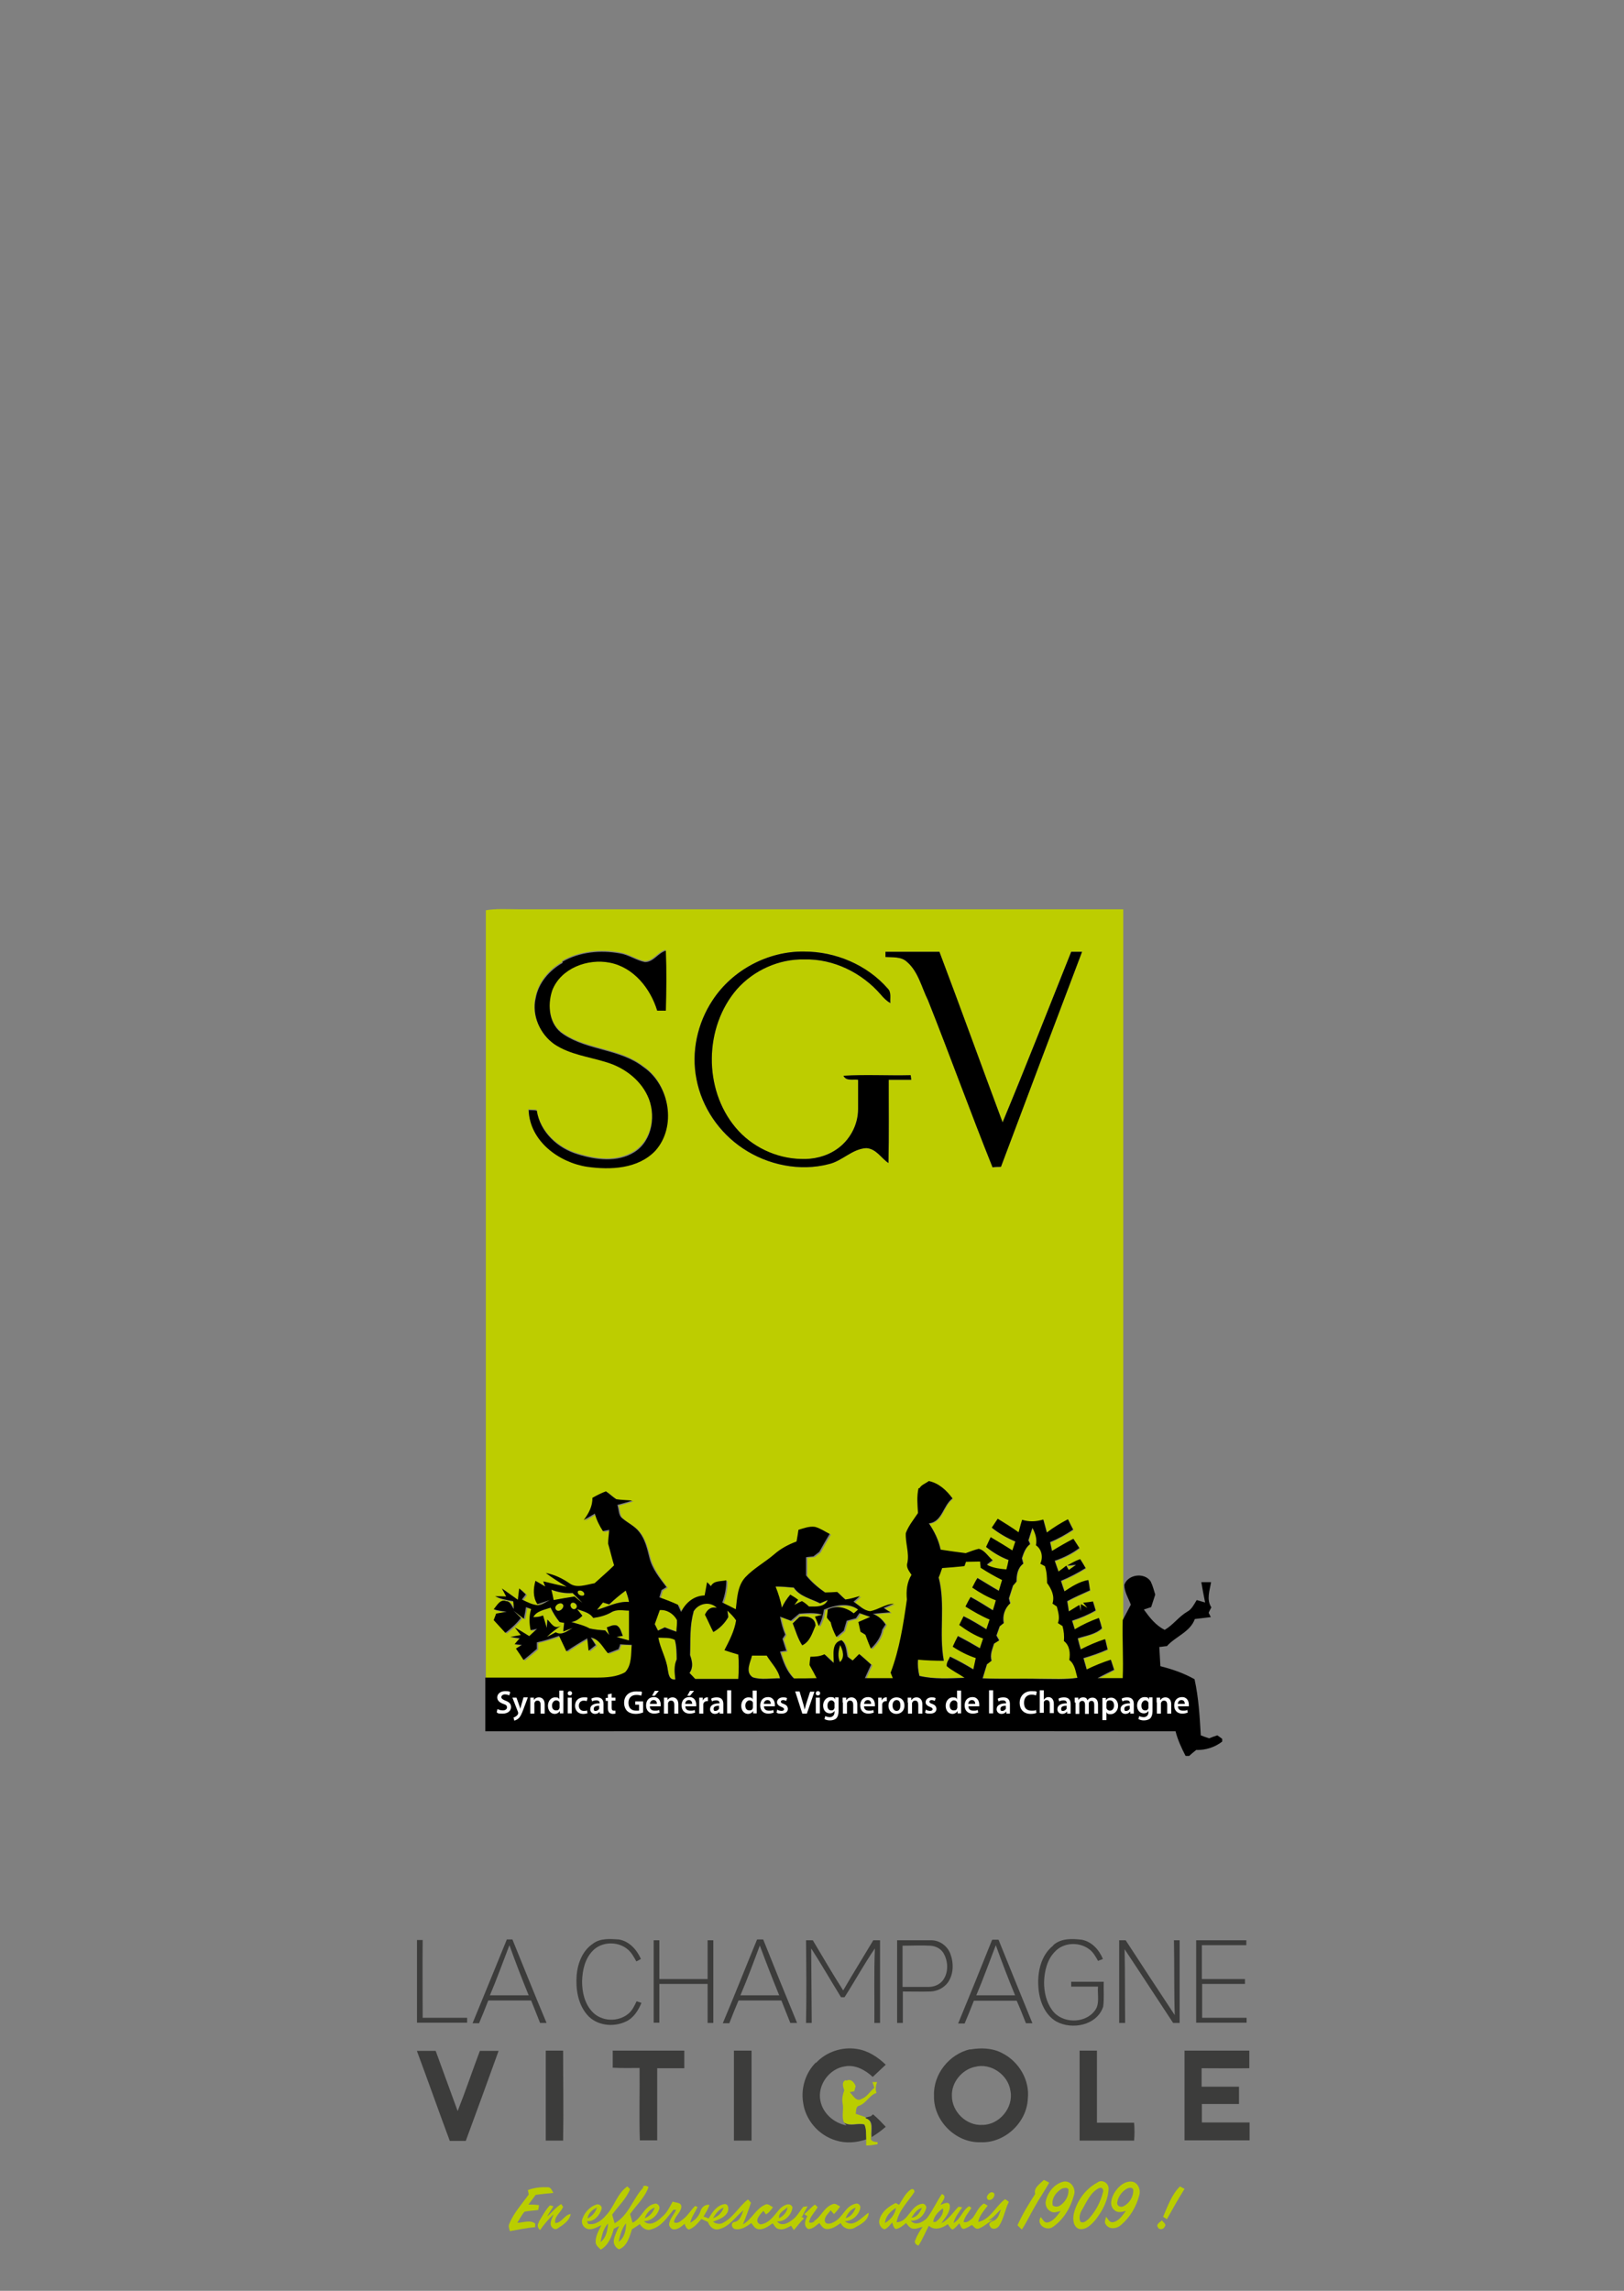 <?xml version="1.0" encoding="UTF-8"?>
<svg id="Calque_1" xmlns="http://www.w3.org/2000/svg" width="599" height="845" version="1.1" viewBox="0 0 599 845">
  <rect x="0" y="0" width="599" height="845" fill="#808080" stroke="none"/>
  <!-- Generator: Adobe Illustrator 29.8.1, SVG Export Plug-In . SVG Version: 2.1.1 Build 2)  -->
  <defs>
    <style>
      .st0 {
        fill: #3c3c3b;
      }

      .st1 {
        fill: #bcbdbe;
      }

      .st2 {
        fill: #fff;
      }

      .st3 {
        fill: #bdcd00;
      }

      .st4 {
        fill: #bacd00;
      }
    </style>
  </defs>
  <g id="_x23_3c3c3bff">
    <path class="st0" d="M186.8,715.4c.7,0,1.5,0,2.2,0,4.2,10.3,8.3,20.6,12.6,30.8-.6,0-1.8,0-2.4,0-1.1-2.8-2.2-5.6-3.3-8.3-5.3,0-10.5,0-15.8,0-1.1,2.8-2.2,5.6-3.4,8.4-.6,0-1.8,0-2.4,0,4.2-10.2,8.4-20.5,12.6-30.8M180.7,736c4.8,0,9.6,0,14.3,0-2.5-6.1-4.9-12.3-7.1-18.5-2.4,6.2-4.6,12.4-7.2,18.5Z"/>
    <path class="st0" d="M218.9,716.8c2.7-1.9,6.2-1.6,9.3-1.4,3.9.6,6.7,3.8,8.2,7.2-.4.2-1.2.7-1.7.9-.9-1.7-1.9-3.5-3.5-4.7-3.6-2.8-9.4-2.6-12.6.8-2.9,3-3.8,7.2-3.9,11.3,0,3.9.9,8,3.6,11,3.4,3.9,9.9,4.1,13.7.7,1.3-1.2,2.1-2.9,2.8-4.4.6.2,1.2.4,1.8.6-1.2,2.8-2.9,5.6-5.8,6.9-4.6,2.2-10.9,1.5-14.3-2.6-3.4-4-4.2-9.6-3.8-14.6.4-4.4,2.2-9.1,6.1-11.6Z"/>
    <path class="st0" d="M279.3,715.4c.7,0,1.5,0,2.2,0,4.1,10.3,8.3,20.6,12.5,30.8-.8,0-1.6,0-2.5,0-1.1-2.8-2.2-5.5-3.3-8.3-5.3,0-10.5,0-15.8,0-1.2,2.8-2.3,5.6-3.4,8.4-.8,0-1.6,0-2.4,0,4.3-10.2,8.4-20.6,12.6-30.8M280.3,717.5c-2.3,6.2-4.6,12.4-7.2,18.5,4.8,0,9.6,0,14.3,0-2.5-6.1-4.9-12.3-7.2-18.5Z"/>
    <path class="st0" d="M366.1,715.5c.7,0,1.5,0,2.2,0,4.2,10.3,8.3,20.6,12.5,30.8-.6,0-1.8,0-2.4,0-1.1-2.8-2.2-5.6-3.4-8.3-5.3,0-10.5,0-15.8,0-1.1,2.8-2.2,5.6-3.4,8.4-.6,0-1.8,0-2.4,0,4.2-10.2,8.4-20.5,12.5-30.8M360.1,736c4.8,0,9.6,0,14.3,0-2.5-6.1-4.9-12.3-7.1-18.5-2.4,6.2-4.6,12.4-7.2,18.5Z"/>
    <path class="st0" d="M388.6,717.4c2.9-2.5,6.9-2.3,10.4-1.9,3.7.7,6.4,3.7,7.8,7.1-.4.2-1.3.5-1.8.7-.9-1.6-1.8-3.3-3.4-4.4-3.7-2.7-9.4-2.4-12.5,1-2.9,2.9-3.9,7.3-4,11.3,0,3.6.8,7.3,3,10.3,3.5,4.9,11.9,5.1,15.6.3,2.1-2.5,1-6,1.3-9-3.3,0-6.6,0-9.9,0,0-.6,0-1.2,0-1.8,4,0,8,0,12,0-.1,3.1.2,6.1-.2,9.2-2.3,6.9-11.5,8.7-17.4,5.4-4.3-2.6-6.2-7.8-6.5-12.6-.4-5.5.9-11.7,5.4-15.3Z"/>
    <path class="st0" d="M153.8,746.2c0-10.2,0-20.4,0-30.6.5,0,1.5,0,2.1,0-.1,9.6,0,19.1,0,28.7,5.5,0,11,0,16.4,0,0,.5,0,1.4,0,1.8-6.2,0-12.4,0-18.5,0Z"/>
    <path class="st0" d="M241.1,715.7c.5,0,1.6,0,2.1,0,0,4.8,0,9.6,0,14.3,5.9,0,11.9,0,17.8,0,0-4.8,0-9.6,0-14.3.5,0,1.6,0,2.1,0,0,10.2,0,20.3,0,30.5-.5,0-1.6,0-2.1,0,0-4.8,0-9.6,0-14.4-5.9,0-11.9,0-17.8,0,0,4.8,0,9.6,0,14.3-.5,0-1.6,0-2.1,0,0-10.2,0-20.3,0-30.5Z"/>
    <path class="st0" d="M297.3,715.7c.8,0,1.7,0,2.5,0,3.7,6.2,7.3,12.4,11.2,18.5,3.6-6.2,7.4-12.3,11.1-18.5.8,0,1.7,0,2.5,0,0,10.2,0,20.3,0,30.5h-2.1c.1-9.2-.2-18.3.2-27.5-4,5.8-7.4,12.1-11.2,18-.3,0-.9,0-1.3,0-3.7-6-7.2-12.1-11-18,.1,9.2.1,18.3.2,27.5-.5,0-1.6,0-2.1,0,.2-10.2.1-20.3,0-30.5Z"/>
    <path class="st0" d="M330.8,715.7c4.3,0,8.6,0,12.9,0,3,.1,5.7,2.1,6.8,4.9,1.3,3.4,1.3,7.6-.9,10.7-1.5,2-3.9,3.2-6.4,3.3-3.4.1-6.8,0-10.2,0,0,3.9,0,7.7,0,11.6-.5,0-1.6,0-2.1,0,0-10.2,0-20.3,0-30.5M332.9,717.6c0,5.1,0,10.2,0,15.3,3.2,0,6.4,0,9.6,0,1.9,0,3.8-.7,5.1-2.2,2.2-2.7,2.2-6.7.7-9.7-.9-2-3-3.2-5.2-3.3-3.4-.2-6.8,0-10.2,0Z"/>
    <path class="st0" d="M412.8,715.7c.8,0,1.6,0,2.4,0,6,9.2,12,18.4,18.1,27.6-.3-9.2-.1-18.4-.3-27.6.7,0,1.4,0,2.1,0,0,10.2,0,20.3,0,30.5-.8,0-1.6,0-2.4,0-6-9.1-11.9-18.2-17.9-27.2.2,9.1.1,18.2.2,27.2h-2.2c0-10.2,0-20.3,0-30.5Z"/>
    <path class="st0" d="M441.2,715.7c6.2,0,12.3,0,18.5,0,0,.4,0,1.3,0,1.8-5.5,0-11,0-16.4,0,0,4.2,0,8.3,0,12.5,5.3,0,10.6,0,15.9,0,0,.5,0,1.3,0,1.8-5.3,0-10.5,0-15.8,0,0,4.2,0,8.4,0,12.5,5.5,0,11,0,16.4,0,0,.5,0,1.3,0,1.8-6.2,0-12.4,0-18.6,0,0-10.2,0-20.3,0-30.5Z"/>
    <path class="st0" d="M301,760.9c3.8-4.1,9.7-6,15.1-5.1,4.1.6,7.7,3,10.6,5.8-1.6,1.5-3.2,3-4.8,4.5-2.7-2.5-6.4-4.6-10.2-3.9-5.8.8-10.3,6.9-9.1,12.7.9,4.7,5,8.2,9.6,9.1l-.8-1c2.2,1.5,5,0,7.5.7.8,1.7.6,3.6.7,5.4-3.7,1.3-7.7,1.6-11.4.4-6.3-1.9-11.2-7.6-12-14.1-.8-5.2.9-10.8,4.7-14.6Z"/>
    <path class="st0" d="M357.8,756c3.9-.7,8.2-.6,11.8,1.3,6.2,3.1,10.3,10,9.5,16.9-.4,8.8-8.6,16.4-17.4,16-9.2.3-17.5-8-17.2-17.2-.3-7.9,5.6-15.3,13.3-17.1M359.5,762.4c-4.8,1.1-8.6,5.8-8.4,10.7,0,5.9,5.4,11.1,11.3,10.7,6.2,0,11.5-6.4,10.3-12.5-.8-6-7.3-10.5-13.1-8.9Z"/>
    <path class="st0" d="M153.8,756.5c2.3,0,4.6,0,6.9,0,2.7,7.4,5.4,14.8,8.1,22.2,2.9-7.3,5.4-14.8,8.2-22.2,2.3,0,4.6,0,6.9,0-4,11.1-8,22.1-12.1,33.2h-5.9c-4.1-11-8-22.1-12.1-33.1Z"/>
    <path class="st0" d="M201.2,756.4c2.2,0,4.3,0,6.5,0,0,11.1.2,22.2,0,33.2-2.1,0-4.3,0-6.4,0,0-11.1,0-22.1,0-33.2Z"/>
    <path class="st0" d="M226.1,756.4c8.8,0,17.5,0,26.3,0,0,2.2,0,4.4,0,6.5-3.3,0-6.6,0-10,0,0,8.9,0,17.8,0,26.6-2.1,0-4.2,0-6.4,0-.3-8.9,0-17.8-.1-26.7-3.3,0-6.6.1-9.9-.1,0-2.1,0-4.3,0-6.4Z"/>
    <path class="st0" d="M270.7,756.4c2.2,0,4.3,0,6.5,0,0,11.1,0,22.1,0,33.2-2.2,0-4.3,0-6.5,0,0-11.1,0-22.1,0-33.2Z"/>
    <path class="st0" d="M398.1,756.4c2.2,0,4.3,0,6.5,0,0,8.9,0,17.7,0,26.6,4.6,0,9.1,0,13.7,0,.2,2.2.2,4.4,0,6.6-6.7,0-13.4,0-20.1,0,0-11.1,0-22.1,0-33.2Z"/>
    <path class="st0" d="M436.8,756.4c8,0,16,0,24,0,0,2.2,0,4.3,0,6.5-5.9.1-11.7,0-17.6,0,0,2.3,0,4.5,0,6.8,4.6,0,9.2,0,13.8,0,0,2.1,0,4.3,0,6.4-4.6,0-9.2,0-13.7,0,0,2.3,0,4.6,0,6.8,5.9,0,11.7,0,17.6,0,0,2.2,0,4.4,0,6.6-8,0-16,0-24,0,0-11.1,0-22.1,0-33.2Z"/>
    <path class="st0" d="M321.1,780.7c.2-.2.7-.6.9-.8,1.7,1.4,3.2,3,4.7,4.6-1.6,1.4-3.4,2.7-5.2,3.8-.3-2.3,1-6-2-6.8,0,0-.2-.3-.2-.4.6-.2,1.2-.3,1.9-.5Z"/>
  </g>
  <g id="_x23_bacd00fe">
    <path class="st4" d="M312.2,767.5c1.7-.9,2.9.7,3.4,2-.1.5-.4,1.4-.5,1.9-.4,0-1.2.3-1.7.3,1.2,1.1,2.4,3.8,4.4,2.5,2-.7,3.1-2.8,4.7-4.1-.2-.5-.5-1.6-.7-2.1.6,0,1.2,0,1.7,0-.5,1.3-.7,2.7-.2,4-2.6.8-3.7,3.7-6.3,4.7-1.5.3-1.1,1.9-1.4,3,1.2.4,2.3.8,3.5,1.2h0c0,.2.2.4.2.5,3,.8,1.7,4.6,2,6.8-.5,1.7,1.1,1.8,2.4,2,0,.2,0,.5,0,.7-1.4.3-2.8.5-4.2.5,0-.6,0-1.8,0-2.4-.1-1.8.1-3.8-.7-5.4-2.4-.7-5.2.8-7.5-.7-1-2.2,0-4.7-.5-7-.3-1.6,0-3.3.6-4.8-.4-1.3-1.1-3.1.5-3.8Z"/>
    <path class="st4" d="M381.8,809.2c-.6-2.3,1.9-3.7,3.2-5.1.5.2,1.5.7,2,1-1.7,3.1-3.7,5.9-5.4,9-1.6,2.7-2.9,5.6-4.7,8.3-.5-.5-1.1-1-1.6-1.6,1.8-4,4.1-7.8,6.5-11.5Z"/>
    <path class="st4" d="M385.8,811.6c.8-3.2,3.3-6.2,6.6-6.9,2.7-.4,4.6,2.7,3.7,5.1-1.2,4.5-3.8,8.9-7.7,11.6-2.4,1.8-6.4-.9-4.5-3.6.7.8,1.2,2.2,2.5,2,2.2-.5,3.5-2.5,4.8-4.2-1.2.2-2.4.8-3.5.2-1.6-.7-2.4-2.6-1.9-4.2M392.1,807.1c-2.3,1.1-4.4,3.7-3.8,6.4.9.7,2.1.5,2.9-.1,1.7-1.2,2.9-3.2,2.9-5.3.2-1.2-1.2-1.2-1.9-.9Z"/>
    <path class="st4" d="M404.7,805.1c1.7-1.4,4.3.1,4.2,2.3-.2,4.3-2.3,8.2-4.9,11.5-1.5,1.7-3.4,3.7-5.9,3.3-2.3-.7-2.5-3.7-2-5.8,1.2-4.7,4.3-9,8.6-11.3M405.4,807.1c-3.1,1.5-4.5,4.9-6.1,7.7-.9,1.3-1.5,3.1-.8,4.7,1.1.8,2.3-.4,3.1-1.1,2.5-2.7,4.3-6.1,5.2-9.7.4-.9-.3-2.1-1.3-1.6Z"/>
    <path class="st4" d="M410.7,809.4c1.3-2.3,3.5-4.7,6.4-4.7,2.5,0,3.8,2.9,3.1,5.1-1.1,4.2-3.4,8.1-6.7,10.9-1.5,1.4-4.2,1.8-5.5,0-.8-.8-.3-2,0-3,.7.8,1.2,2.2,2.5,2,2.2-.4,3.5-2.5,4.8-4.2-1.4.4-3.1.9-4.3-.3-1.8-1.5-1.2-4.1-.2-5.9M416.1,807.1c-2,.9-3.6,2.9-4,5.2-.3,1.4,1.3,2.1,2.3,1.5,2.1-1,3.6-3.4,3.6-5.7.1-1.2-1.2-1.3-2-.9Z"/>
    <path class="st4" d="M237.1,806.7c.5-.8,1.4-.4,2.1,0-1.3,3.9-4.5,6.7-6.8,10,.3,1.1.6,2.1.9,3.2,3.4-1.6,4.3-6.2,8.1-7,1-.4,2.1.8,1.8,1.8-.7,2.5-3,4.6-5.7,4.6,2.1,2.1,4.9.2,6.6-1.5,1.9-1.5,2.9-3.7,4-5.7,1.2.5,3.3.2,3.2,2-.2,2.1-2.5,3.4-2.7,5.6,1.4.8,2.6-.6,3.7-1.4,1.6-1.3,2.6-3.2,4.1-4.6l.9.4c-.9,1.9-2.3,3.7-2.7,5.8,1.7-.9,3.1-2.3,3.7-4.1.4-1.5,1.7-2.8,3.4-2.5-.5,1.5-1.4,2.9-2.2,4.3.5.2,1.4.5,1.9.7,1.3-2.3,3.1-5,6-5.3,1.4.1,1.4,1.9,1,2.9-1,2.1-3.4,2.8-5.4,3.6,1.1.9,2.7,1.1,3.9.3,3.7-2,5.7-6,9-8.5.3.3.8.9,1.1,1.2-.9,2.7-1.9,5.4-3,8,3.3-1.8,4.7-5.7,8.1-7.2,1.1-.7,2.1.4,3,.9-.8,1-1.5,2.1-2.6,2.6-.2-.3-.7-1-.9-1.3-1.2,1.2-3.8,4-1.1,5,3.4-.4,5.1-3.5,7.2-5.8,1.1-1.1,3.7-2.7,4.6-.5-.3,2.8-2.8,5.4-5.7,5.2,1.5,1.9,3.9.8,5.4-.4,1.9-1.2,2.9-3.3,4.3-5,.4,0,1.2-.1,1.6-.2-.7,1.3-1.5,2.5-2,3.8h-.5c.4.2.8.4,1.2.7-1.5,1.3-2.5,2.9-3.8,4.3-.3-.5-.7-1.1-1-1.6-1.4.7-2.9,1.7-4.6,1.2-1.1-.2-1.6-1.3-2.2-2.1-1.6,1.1-3.5,2.6-5.6,2.1-1.1-.3-1.6-1.4-2.3-2.2-1.7,1.3-3.8,2.7-6.1,2.2-1.2-.4-1.6-2.4,0-2.6,2-.4,2.6-2.7,3.2-4.3-3,2.4-5.2,6.2-9.2,7-1.8.4-3.3-1-3.9-2.7-.8-.4-1.6-.7-2.4-1.1-1.3,1.5-2.6,3.2-4.6,3.9-1-.3-1.3-1.3-1.6-2.1-1.2,1-2.6,2.3-4.3,2-.8-.3-1.5-1.1-1.4-2,.3-2,1.8-3.4,2.6-5.2-.2,0-.7,0-1,0-2.3,2.8-4.4,6.2-8.1,7.2-1.7.7-3.4-.4-4.3-1.9-1,.7-1.9,1.3-2.9,1.9-.9,2.8-1.8,6.3-4.8,7.4-1.3-.6-2.1-2-1.9-3.4.3-1.8,1.2-3.5,2-5.2-.7.3-1.3.7-2,1-.8,3-2,6.1-4.8,7.7-.8-.8-2-1.6-1.9-3,0-2.2,1.2-4.1,2.1-6-1.6.7-3.2,1.8-5,1.4-1.6-.4-2.6-2.2-2-3.7.8-2.4,2.7-4.5,5.1-5.3,1-.4,2.3.5,2,1.6-.7,2.4-2.8,4.8-5.4,4.5.1.3.3.8.4,1,2.6.6,5-1.2,6.6-3.1,3.1-3.2,4.1-8.1,7.9-10.7.3.3.8.8,1,1-1.4,3.6-4.4,6.3-6.6,9.4.3,1.1.6,2.1.9,3.2,5.2-2.9,6.7-9.1,10.6-13.2M216.7,818.3c1.7-.8,2.9-2.2,3.5-4-1.7.7-3.2,2.1-3.5,4M237.8,818.2c1.8-.6,3.1-2.2,3.7-3.9-1.8.6-3.1,2.2-3.7,3.9M263,818.2c1.9-.6,3.3-2,3.9-3.9-1.8.7-3,2.3-3.9,3.9M287.4,818.2c1.5-.8,2.9-2.2,3.1-4-1.2,1-3.6,2.2-3.1,4M221.5,827c2.1-1.5,2.6-4.4,2.8-6.8-1.8,1.7-2.3,4.5-2.8,6.8M228.2,826.9c2.1-1.4,2.8-4.4,2.7-6.8-1.6,1.9-2.2,4.5-2.7,6.8Z"/>
    <path class="st4" d="M194.8,807.8c2.4-.9,4.9-1.1,7.4-1,1.1.1,1.4,1.3,1.9,2.1-2.2.2-4.3.4-6.5.7-.9,1.2-1.8,2.4-2.7,3.6,1.3,0,2.6,0,3.9.2,0,.4-.2,1.3-.3,1.8-1.7.2-3.3.3-5,.6-1.1,1.2-1.8,2.7-2.7,4.1,2.1,0,4.7-1.2,6.6.3,0,.3,0,1,0,1.3-3.1.3-6.2.9-9.3,1.5-.3-.9-.7-1.9-.2-2.8,1.6-4,4.6-7.2,7.1-10.7,0-.4-.2-1.2-.3-1.6Z"/>
    <path class="st4" d="M429,817.7c1.7-3.9,3.1-8.1,6.2-11.2.4.2,1.3.7,1.7.9-2.3,3.7-4.4,7.4-6.5,11.2-.3-.2-1-.7-1.4-.9Z"/>
    <path class="st4" d="M331.6,813.3c1.3-2,2.4-4.4,4.4-5.7.8-.3,1.2,0,1.3.9-2.3,3.6-5.8,6.8-6.6,11.2,4.4,0,5.1-6.3,9.4-6.8.9-.2,1.8.9,1.5,1.7-.7,2.5-2.9,4.8-5.7,4.5,1.6,2.1,4.5.6,6-.9,2.1-2.7,3.5-6,5.5-8.9,2.2.8,0,2.8-.5,4,1.1-.3,2.8-1.5,3.4,0,.4,2.6-1.8,4.8-3.1,6.8,2.7-1.4,4.3-4,6.3-6.1.4,0,1.1.1,1.4.2-1.2,1.9-2.7,3.6-3.2,5.8,2.6-1.4,3.3-4.7,5.7-6.2.2.1.7.4.9.6-1,1.7-2.5,3.2-2.9,5.2,1.3.5,2.4-.7,3.3-1.4,1.4-1.8,2.2-4.2,4.2-5.4.5.2.9.5,1.4.8-1.4,1.9-3.1,3.7-3.5,6,4.5-.9,6.4-5.8,9.9-8.4.4.2,1.1.7,1.4,1-1.4,2.8-1.8,6-3.5,8.7-.7,1.3-2.8,1.8-3.5.2-.7-1,.5-1.6,1.3-1.9,1.8-.6,2.2-2.7,2.8-4.2-1.6,1.3-2.8,3.2-4.7,4l1.9-.2c-1.9.9-3.4,2.5-5.3,3.2-1.2.5-1.9-.7-2.6-1.3-.9.5-1.8,1.1-2.8,1.4-1.2.3-1.4-1.3-1.9-2-.7.8-1.4,1.7-2.4,2.3-.9-.3-1.3-1.3-1.8-2-2,1.5-4.9,2.5-7,.6-1.3,2.4-2.3,5-3.8,7.3-1-.2-1.8-1.2-1.1-2.2.6-1.7,1.6-3.2,2.6-4.7-1.3.3-2.6,1-3.9.6-1-.3-1.6-1.3-2.2-2-1.1.9-2.3,2-3.8,2.2-.9-.5-1-1.5-1.3-2.4-.9.9-1.6,2.1-2.9,2.5-1.4-.4-2.3-2.2-1.8-3.6.8-2.9,3.4-4.9,6-6.1.3.2.9.5,1.2.7M326.4,820c2.1-1.2,3.7-3.2,4.1-5.6-2,1.2-3.9,3.1-4.1,5.6M336.2,818c2,0,3.1-2,3.9-3.6-1.9.4-2.9,2.1-3.9,3.6M347.1,815.1c-1.4,1.1-2.7,2.7-2.9,4.5h.9c1.5-1.1,3.1-3,2.7-5-.2.1-.5.3-.6.4Z"/>
    <path class="st4" d="M365,809c.5-.6,1.8-.4,1.8.5,0,1.1-1.2,2.4-2.4,1.9-.9-.9-.1-1.8.6-2.5Z"/>
    <path class="st4" d="M300.2,819.3c2.7-1.6,3.7-5.1,6.8-6.2,1.1-.6,2,.4,2.9.8-.7,1-1.4,1.9-2.3,2.8-.3-.3-.9-1-1.2-1.4-.9,1.2-2.3,2.3-2.2,3.9.4,1.7,2.5,1,3.6.3,3.1-1.6,4-5.8,7.7-6.6,1-.4,2.1.6,1.8,1.7-.6,2.6-3,4.7-5.7,4.7,3.2,2.7,6.2-1.5,8.8-3.1,0,2.8-2.9,4.3-5.1,5.5-1.9,1.1-4.3.3-5.2-1.7-1.6,1.1-3.3,2.4-5.4,2.2-1.2-.2-1.8-1.3-2.5-2.2-1.2.9-2.5,2.3-4.1,2.2-1.8-1-1.2-3.3-.3-4.7-.4-.3-.8-.5-1.2-.8,1.4-1,2.5-2.5,4-3.5.2.2.7.7,1,.9-1,1.9-2.8,3.4-3.2,5.6.7.4,1.4.1,2-.3M311.9,818.2c1.9-.5,3.1-2.1,3.7-3.9-1.8.6-3,2.2-3.7,3.9Z"/>
    <path class="st4" d="M198.7,819.6c1.3-2.1,2.4-4.3,4.1-6.1.3,0,1,.2,1.3.3-.7,1.3-1.6,2.5-2.3,3.8,1.8-1.5,3.2-3.4,5.2-4.6.2.3.5.8.7,1-.8,2.1-3.4,3.6-2.9,6,2.4,0,3.5-3.2,5.7-3.3-.4,2.4-2.8,4-4.7,5.2-1.2,1-2.8-.4-2.7-1.7,0-1.2.7-2.3,1.1-3.4-1.9,1.7-3.5,3.7-5,5.8-.9-.8-1.2-1.9-.4-2.9Z"/>
    <path class="st4" d="M427.1,821.6c-.9-1.1.9-2,1.5-2.6.3.7,1.8,1.4,1,2.3-.3,1-2,1.4-2.5.3Z"/>
  </g>
  <g>
    <g id="_x23_bdcd00ff">
      <path class="st3" d="M179,335.8c3.9-.7,8-.4,11.9-.4h223.4v262.4c-.2,7.1.2,14.2,0,21.4h-9.3c2-1,4.1-2,6.1-3.1-.4-1.2-.8-2.4-1.2-3.7-3.1,1-6,2.2-8.9,3.6-.4-1.4-.8-2.8-1.2-4.2,3-.9,6-1.9,8.9-3.2-.3-1.3-.6-2.6-.9-3.8-3.1,1-6.1,2.3-9,3.8-.4-1.4-.7-2.8-1.1-4.1,3-1,6.5-1.5,8.9-3.7-.3-1.3-.7-2.5-1.1-3.8-3.1,1.1-6.1,2.5-8.9,4.2-.3-1.1-.7-2.2-1-3.2,3-1,5.9-2.2,8.7-3.8-.3-1.1-.7-2.2-1-3.3-.9.1-2.7.3-3.6.5.4.5,1.2,1.4,1.6,1.9-.6-.3-1.8-1-2.4-1.4,0,.7,0,2-.1,2.6-.1-.6-.4-1.7-.5-2.3-1.3.8-2.6,1.6-3.9,2.4-.2-1-.5-2.9-.6-3.8,2.7-1.6,5.6-2.7,8.4-4-.2-.9-.5-2.8-.6-3.8-3.3.5-6.1,2.4-8.8,4.2-.4-1.3-.8-2.6-1.3-3.9,3.2-1.3,6.2-2.9,9.1-4.7-.6-1.1-1.3-2.2-2-3.3-1.7.6-3.2,1.5-4.8,2.4.8,0,2.4-.2,3.3-.3-.9.6-1.8,1.2-2.7,1.9-.2-.4-.6-1.2-.9-1.6-1,.7-2,1.5-2.9,2.2-.5-1.3-.9-2.7-1.4-4,3.3-1.1,6.4-2.6,9.1-4.7-.7-1.1-1.5-2.3-2.2-3.4-2.7,1.4-5.3,2.9-7.9,4.5-.2-1.1-.5-2.2-.7-3.3,3-1.2,5.8-2.8,8.5-4.6-.6-1.3-1.3-2.5-1.9-3.8-2.7,1.4-5.3,3-7.8,4.9-.4-1.6-.9-3.2-1.3-4.8-2.6.9-5.2,1-7.8.1-.4,1.5-.9,3.1-1.3,4.6-2.5-1.7-5.1-3.4-7.7-5-.7,1.1-1.5,2.2-2.2,3.3,2.6,2.1,5.6,3.8,8.7,5.1-.3.8-.8,2.5-1.1,3.3-2.6-1.7-5.3-3.3-8-4.9-.6,1.2-1.2,2.4-1.7,3.6,2.5,2,5.3,3.7,8.3,4.8-.3,1.1-.6,2.3-.8,3.5-2.3-.2-4.7-.5-6.8-1.5l-.4-.3c.7-.5,1.4-1,2.1-1.6-1.7-1.4-2.9-3.7-5.1-4.2-1.7.3-3.2,1-4.8,1.6-3.1-.5-6.2-.9-9.3-1.3-.7-3.5-2.3-6.8-4.3-9.7,4.9-.5,5.2-6.6,8.7-9.2-2.2-3-5-5.6-8.7-6.4-1.1.9-2.7,1.4-3.5,2.7-.7,3-.4,6.2-.2,9.2-1.6,2.4-3.5,4.6-4.5,7.4-.2,3.7,1.4,7.3.6,10.9-.6,1.8.6,3.2,1.5,4.5-1.8,2.7-2,5.9-1.7,9.1-1.3,9.1-2.7,18.3-6,27,.3.7.5,1.3.8,2h-10.3c.7-1.7,1.5-3.4,2.3-5-1.5-1.3-2.9-2.6-4.4-3.9-.8.8-1.6,1.6-2.4,2.4-.6-.5-1.3-1-1.9-1.4-.5-2.1-.4-4.6-2.2-6.1-3.9.9-2.7,5.5-2.9,8.4-1.1-1.1-2.3-2.2-3.4-3.2-1.6.8-3.4.9-5.2.9-.1,1-.2,2-.3,3.1.9,1.6,1.8,3.2,2.6,4.8-2.8,0-5.6,0-8.4.1-2.8-2.7-4-6.3-5.1-9.9.6,0,1.7-.2,2.3-.3-.4-1.5-.9-3-1.4-4.4.3-.6.7-1.1,1-1.6-.9-2.1-1.4-4.3-1.9-6.6,1.3.5,2.7,1,4,1.5,1-.9,2.1-1.7,3.1-2.6,2.8-.1,5.8-.4,8.5.4-.7.2-2,.5-2.7.7.3.9,1,2.6,1.4,3.5,1.1-1.9,1.7-4,1.9-6.1,4-1.5,8.8-2.8,12.6,0-.5.5-1.1.9-1.6,1.4-2.8-2.1-6.3-3.1-9.6-1.4,0,.7-.3,2.2-.3,3,.3.4,1.1,1.3,1.4,1.7.4,1.9,1.2,3.7,2.1,5.4.9-.8,1.8-1.5,2.7-2.3.4-1.3.7-2.5,1.1-3.7,1.1-.3,2.3-.6,3.4-.9.4-.6.9-1.3,1.3-1.9,1.3.5,2.7.9,4,1.4-1.5.6-2.9,1.2-4.4,1.9.3,1.2.5,2.4.8,3.6.4.3,1.3.8,1.8,1.1.6,1.7,1.3,3.4,2,5.1,2-1.9,3.7-4.2,4.2-7,.3-.5.9-1.4,1.2-1.9-1.2-1.8-2.7-3.2-4.7-3.9,2.2-.3,4.3-.5,6.5-.6-.6-.4-1.9-1.2-2.5-1.6.9-.4,2.8-1.2,3.8-1.6-3.1.2-5.7,2.2-8.7,2.8-2.4-.2-4.2-2.3-6.2-3.5.8-.7,1.6-1.4,2.4-2.1-1.8.5-3.6,1.1-5.4,1.3-1.1-.8-2-1.8-3-2.8-1.5,0-3,0-4.5.2-2.6-1.8-5-3.9-7-6.3v-6.7c.9-.2,1.8-.2,2.7-.3.7-.6,1.5-1.1,2.2-1.7,1.2-2.3,2.5-4.4,3.8-6.6-1.8-.9-3.4-2.1-5.4-2.6-2.1-.3-4.2.5-6.1,1.1-.2,1.4-.5,2.9-.7,4.3-3,1.1-5.8,2.6-8.2,4.7-3.4,3-7.5,5.2-10.7,8.5-2.8,3.2-3,7.8-3.5,11.8-1.7-.8-3.3-1.6-5-2.5,1-2.6,1.5-5.4,1.5-8.2-2,.4-4.7,0-5.7,2.2-.4-.4-1.1-1.1-1.4-1.5-.3,1.6-.6,3.2-.9,4.9-4,.1-7,2.7-8.7,6.1-.4-.9-.8-1.8-1.2-2.7-2.3-.9-4.5-1.8-6.8-2.7.3-.9.5-1.8.8-2.7.4-.3,1.3-.8,1.8-1.1-2.5-3.4-5.2-6.8-6.3-10.9-.9-3.3-1.7-6.7-3.8-9.5-1.6-2.1-4.1-3.2-6.1-4.9-1.6-1.1-1.3-3.3-1.9-5,1.8-.5,3.7-1,5.5-1.6-2-.2-4-.2-5.9-.5-1.3-.8-2.5-2-3.8-2.9-1.8.6-3.4,1.6-5,2.4,0,3.1-1.3,5.8-3.2,8.2,1.4-.8,2.7-1.6,4.1-2.4.5,2.4,1.7,4.5,3,6.5.6-.1,1.7-.3,2.3-.5,0,1.7-.3,3.4-.4,5.1.8,2.6,1.4,5.3,2.2,8-2.3,2.4-4.8,4.4-7.2,6.6-3,.5-6.5,2-9.3,0-2.7-1.8-5.6-3.2-8.7-3.8,2.5,1.8,5.1,3.4,7.7,5.1-2.9-.6-5.7-1.4-8.6-2,.2.5.6,1.4.7,1.9-1.2-.7-2.4-1.4-3.6-2.1-.8,2.9-.9,5.9.7,8.6,1.5-.5,3-1,4.6-1.5-1.4.7-2.7,1.7-4.3,1.9-2.2,0-4.1-1.3-6-2.1.3-.5,1.1-1.4,1.4-1.9-.7-.8-1.6-1.5-2.4-2.2-.2,1.4-.3,2.8-.5,4.2-2-1.4-3.9-2.8-5.9-4.2.4.8,1.2,2.3,1.6,3-1,0-3.1,0-4.1-.1,2.1,1.1,4.4,1.5,6.7,1.8,0,.7.2,2.2.2,2.9-.8-1-1.2-2.9-2.8-2.9-2.2-.9-3.4,1.6-4.6,3,1.5.5,3.1.7,4.8.9-1.3.2-2.6.4-3.9.7-.2.6-.7,1.8-.9,2.4,1.4,1.6,2.9,3.1,4.3,4.7,2.1-1.6,4-3.4,5.7-5.5-.9-.9-1.8-1.8-2.7-2.7,1.3,1,2.5,2,3.8,3,.3-1.4.5-2.9.8-4.3.5.2,1.4.5,1.9.7-.8,2.5-.7,5.2-.2,7.8.6-.1,1.8-.4,2.4-.5-.9.9-1.9,1.8-2.9,2.7-1.8-1.1-3.5-2.1-5.3-3.2.6.7,1.7,2.1,2.2,2.8-1.3.2-2.6.5-3.9.7.9.1,2.6.4,3.5.5-.5.6-1.4,1.7-1.9,2.2.7,0,2,.2,2.7.2-.7.5-1.5.9-2.2,1.4.9,1.4,1.8,2.8,2.8,4.2,1.7-1.4,3.3-2.7,4.9-4.1v-2.4c2.8-.6,5.5-1.5,8.2-2.4.9,1.9,1.8,3.8,2.7,5.7,2.5-1.7,5-3.4,7.7-4.8.2,1.5.3,3.1.5,4.6.9-.7,1.7-1.4,2.6-2.1-.5-.7-1.3-2.1-1.8-2.8,3.1.6,4.4,3.6,6.3,5.8,1.3-.5,2.6-1,3.9-1.5,0-.4.4-1.3.6-1.8,1.4,0,2.8.1,4.3.2-.3,3.4,0,7.4-2.4,10.1-3.1,1.7-7,1.9-10.5,2h-41.4v-283.3M207.4,354.8c-4.9,2.7-8.8,7.4-9.9,13-1.6,6.4,1.5,13.3,6.9,17,5.7,3.9,12.7,4.7,19.1,6.6,6.4,1.9,12.3,6.2,15.2,12.3,3.4,6.9,2,16.6-4.8,20.9-6.3,4-14.2,2.9-20.9.8-7.4-2.2-13.9-8.2-15.1-16.1-.7,0-2.2,0-3-.2.4,11.4,11.1,19.3,21.6,20.9,8.6,1.2,18.8.8,25.1-5.9,8-8.9,5.3-24.4-4.4-30.9-8.6-6.7-20.5-6-29.4-12-5.4-3.4-6-10.8-4.2-16.3,3.2-8.1,13.1-11.7,21.2-10.2,8.8,1.7,15,9.5,17.5,17.7.8,0,2.4,0,3.2,0,0-7.4.2-14.7,0-22.1-2.9.8-4.5,4.2-7.7,4.2-3.2-.6-5.9-2.7-9.2-3.2-7.2-1.3-14.9-.5-21.3,3.1M262.8,369c-5.6,8.4-7.9,19.1-5.9,29.1,1.9,10.3,8.3,19.7,17.1,25.5,9.2,6.2,21,8.6,31.7,5.8,5-1.1,8.6-5.7,13.8-5.9,3.6.2,5.4,3.6,8.2,5.5.3-10.2,0-20.4.1-30.7h8.3c0-.4-.2-1.3-.2-1.7-8.3.2-16.5-.2-24.8.2,1,2.2,3.6,1.2,5.4,1.5v10.8c0,5.9-3.1,11.6-8,14.9-3.8,2.6-8.5,3.7-13,3.5-9.2,0-18.3-4.5-24.2-11.6-11.9-14.2-11.6-37,.5-51,6.1-7,15.4-11.2,24.8-11,10.8-.3,21.3,4.9,28.3,13,1,1.2,2.1,2.3,3.5,3.1-.2-1.8.4-4-1-5.4-7.7-8.7-19.3-13.7-30.8-13.6-13.3-.2-26.5,6.8-33.8,18M326.6,351.1v1.9c2.6,0,5.7-.2,7.8,1.7,4.3,3.6,5.5,9.4,7.9,14.3,8.2,20.4,15.7,41.2,23.8,61.6.8,0,2.3,0,3.1-.2,9.9-26.5,19.9-52.9,29.9-79.3h-4c-8.4,21-16.6,42-25.3,62.9-7.8-20.9-15.4-42-23.3-62.9h-19.9M366.8,576.8q.1.1,0,0M294.9,596.4c-.8.8-1.7,1.6-2.5,2.4,1,2.7,1.8,5.6,3.5,8.1,2.9-1.3,3.7-4.6,4.9-7.3-.1-3.2-3.4-3.5-5.9-3.2Z"/>
      <path class="st3" d="M380.9,563.3c1.1,2,2,4.3,1.4,6.6,2.1,1.4,2.7,4.5,1.6,6.8.4.2,1.3.7,1.7.9.7,2,.8,4.1.8,6.2,1.6,2.2,2.9,4.8,2,7.6.4.3,1.2.8,1.6,1.1.5,2,1.2,4.1.4,6.1.4.3,1.3.8,1.7,1.1.5,1.8.8,3.6.5,5.5,2.2,1.7,2.3,4.5,2,7,2.1,1.6,2.3,4.3,3,6.6-4.5.7-9.2.3-13.7.4-7.1,0-14.2.2-21.3-.2.5-1.8,1-3.5,1.6-5.2.4-.3,1.2-1,1.7-1.3-.7-2.1.3-4.2.9-6.3.5-.3,1.4-.9,1.9-1.2-.2-.4-.7-1.3-1-1.8.4-1.1.8-2.3,1.2-3.4.4-.3,1.1-.9,1.5-1.2-.6-2.7.3-5.5,2.4-7.3-.2-.6-.3-1.2-.5-1.8.5-1.5,1-3.1,1.5-4.7.3-.4.9-1.1,1.3-1.5,0-2.4.4-5,2.5-6.6-.1-.5-.4-1.5-.5-2,.7-1.9,1.3-4,3-5.2-.1-.4-.5-1.1-.6-1.4.5-1.6,1.1-3.3,1.6-4.9h-.2Z"/>
      <path class="st3" d="M356.3,576c1.8,0,3.6,0,5.3-.1,0,.6.2,1.7.2,2.3,2.5,1.7,5.1,3.2,7.9,4.5-.4,1.3-.8,2.6-1.2,4-2.7-1.5-5.2-3.1-7.9-4.7-.6,1.2-1.3,2.3-1.9,3.5,2.7,1.9,5.6,3.4,8.7,4.7-.4,1.2-.8,2.5-1.1,3.7-2.7-1.7-5.4-3.4-8.2-4.9-.6,1.2-1.3,2.4-1.9,3.5,2.8,1.8,5.8,3.5,8.9,4.8-.4,1.2-.8,2.4-1.2,3.6-2.7-1.7-5.5-3.4-8.4-4.8-.6,1.1-1.1,2.1-1.6,3.2,2.7,2,5.6,3.7,8.8,5-.4,1.2-.8,2.4-1.2,3.6-2.7-1.6-5.3-3.1-8.1-4.5-.6,1.3-1.2,2.6-1.9,3.9,2.6,1.8,5.5,3.2,8.5,4.2-.3,1.4-.6,2.8-.9,4.2-2.8-1.7-5.6-3.3-8.6-4.7-.5,1.1-1.5,2.2-1.2,3.5,2,1.7,4.4,2.8,6.6,4.3-5.6.2-11.2.6-16.7-.7-.5-2-.7-4-.5-6,3.2.2,6.3.4,9.5.4-1.9-10.2.7-20.7-1.9-30.7.4-1.2.8-2.4,1.3-3.5,2.7-.2,5.5-.5,8.2-.7.1-.4.4-1.3.6-1.7h-.1Z"/>
      <path class="st3" d="M286.1,585.3c2.2,0,4.4.2,6.6.4,2.2,3.3,6.4,4,9.7,5.8.9-.4,1.9-.8,2.8-1.2-1.2,2.7-4.5,2.4-6.9,2.4-.8-.8-1.6-1.4-2.6-2-.9.4-1.9.9-2.8,1.4.4-.5,1.1-1.4,1.4-1.9-.9-.7-1.9-1.3-2.9-1.9-1.2,1.4-2.3,3-3.1,4.8-.4-2.7-1.2-5.2-2.3-7.7h0Z"/>
      <path class="st3" d="M203.4,586.5c2.5.9,5.1,1.4,7.8,1.2,1.2,1.2,2.4,2.3,3.6,3.6-1-.8-1.9-1.5-2.9-2.3-2.6.3-5.2.8-7.7,1.3-.3-1.2-.5-2.5-.8-3.7h0Z"/>
      <path class="st3" d="M213.2,586.9c.8-.7,2.8.3,2.2,1.5-.9.7-2.8-.3-2.2-1.5Z"/>
      <path class="st3" d="M224.7,591.8c1.9-1.8,4-3.5,6.1-5.1.4,1.4.9,2.8,1.2,4.2-4.2-.3-7.9,1.8-11.8,2.9.7-.9,1.5-1.8,2.2-2.7.6.2,1.7.5,2.3.7Z"/>
      <path class="st3" d="M206.9,591.4c2.3.5-.4,3.9-1.8,2.4-.9-1.2.7-2.5,1.8-2.4Z"/>
      <path class="st3" d="M210.7,591.4c1.1-.8,2.8.9,1.7,1.9-1.1.9-2.7-.9-1.7-1.9Z"/>
      <path class="st3" d="M255.8,594.6c1.7-3.2,6.1-4.2,8.7-1.5-2.2-.6-3.6.7-4.4,2.5,1.1,2.1,2,4.3,3.1,6.4,2.3-1.3,4.1-3.2,5.5-5.5,0-.6-.3-1.8-.3-2.4,1.1,1.2,2.3,2.3,3.2,3.6-.7,3.9-2.5,7.5-4.3,11,1.7.6,3.4,1.1,5.1,1.6.2,3,0,6,0,9h-15.9c-.7-.7-1.4-1.4-2.1-2.2,1.5-2.1,1-4.4.2-6.6.2-5.3-.2-10.7,1.3-15.9h0Z"/>
      <path class="st3" d="M196.6,596.5c1.2-2.3,4.2-2.7,6.4-3.5.9,1.9,2,3.6,3.3,5.3.4,0,1.3.2,1.7.3,0,.8-.2,2.4-.3,3.2,1.1-.5,2.3-.9,3.4-1.3-1.9,1.1-4,2.9-6.2,1.6-1.1.6-2.2,1.1-3.3,1.7,1.7-1.6,3.5-2.9,5.3-4.2-2.6,1.8-3.7-.9-5.1-2.2,0,.8-.2,2.3-.2,3.1-.5-1.5-.9-3.1-1.4-4.6-1.2.5-2.4.7-3.7.6h0Z"/>
      <path class="st3" d="M212.8,593.5c2.1.9,4.7,1.3,6.1,3.3,2.3-.3,4.7-.9,6.7-2.1,1.9-1.2,4.3-.6,6.5-.6v11c-1.5-.4-3.1-.8-4.6-1.3.6-.1,1.7-.3,2.3-.4-.6-1.3-.8-3-2.2-3.8-1.2-.5-2.5.3-3.7.7.3.9.6,1.9.9,2.8-.5-.6-1-1.1-1.5-1.7-1.9-.1-3.9-.3-5.7-.7-2.1-1.1-4.5-1.7-6.8-2.4,1.6-.2,2.9-1.2,4.1-2.3-.5-.6-1.5-1.8-2-2.5h-.1Z"/>
      <path class="st3" d="M243.4,593.8c2.6-.2,5.1,1.4,6.3,3.7,0,1.4,0,2.9-.2,4.3-1.4-.6-2.9-1.1-4.3-1.6-.8.4-1.7.8-2.5,1.2-.3-.6-.9-1.8-1.2-2.4.6-1.8,1.3-3.5,1.9-5.3h0Z"/>
      <path class="st3" d="M242.8,604c2,.2,4.2-.1,6.1.8.5,2.4.5,4.8.7,7.2-1,2.4-.8,5-.5,7.4-2.3.3-2.4-1.9-2.8-3.6-.6-4.1-2.8-7.8-3.5-11.9h0Z"/>
      <path class="st3" d="M309.9,606.8c1,1.9,1.8,4.6-.1,6.3-.8-2.1-.5-4.3.1-6.3Z"/>
      <path class="st3" d="M277.4,610.6h5.4c1.7,2.8,4.2,5.1,4.9,8.4-3.4,0-6.9.7-10.1-.4-2.8-1.9-.8-5.5-.2-8.1h0Z"/>
    </g>
    <g id="_x23_000000ff">
      <path d="M207.4,354.8c6.4-3.7,14.1-4.4,21.3-3.1,3.2.5,6,2.6,9.2,3.2,3.2,0,4.8-3.4,7.7-4.2.3,7.4.2,14.7,0,22.1-.8,0-2.4,0-3.2,0-2.5-8.2-8.7-16-17.5-17.7-8.1-1.6-18,2-21.2,10.2-1.9,5.6-1.2,12.9,4.2,16.3,9,6,20.8,5.3,29.4,12,9.7,6.6,12.4,22,4.4,30.9-6.4,6.7-16.5,7.1-25.1,5.9-10.5-1.6-21.2-9.5-21.6-20.9.7,0,2.2,0,3,.2,1.2,7.9,7.7,13.9,15.1,16.1,6.7,2.1,14.7,3.1,20.9-.8,6.8-4.3,8.1-14.1,4.8-20.9-2.9-6.1-8.8-10.4-15.2-12.3-6.4-2-13.4-2.8-19.1-6.6-5.3-3.7-8.4-10.6-6.9-17,1-5.6,5-10.2,9.9-13v-.3Z"/>
      <path d="M262.8,369c7.3-11.2,20.5-18.2,33.8-18,11.6,0,23.2,4.9,30.8,13.6,1.5,1.4.8,3.6,1,5.4-1.4-.8-2.5-1.9-3.5-3.1-7-8.1-17.5-13.3-28.3-13-9.3-.2-18.6,4-24.8,11-12.1,14-12.4,36.8-.5,51,5.9,7.1,15,11.4,24.2,11.6,4.5.2,9.2-.9,13-3.5,4.9-3.3,8-9,8-14.9v-10.8c-1.8-.3-4.4.6-5.4-1.5,8.2-.5,16.5,0,24.8-.2,0,.4.2,1.3.2,1.7h-8.3c0,10.2.1,20.4-.1,30.7-2.7-1.8-4.5-5.3-8.2-5.5-5.2.3-8.9,4.8-13.8,5.9-10.7,2.8-22.6.3-31.7-5.8-8.7-5.8-15.1-15.1-17.1-25.5-2-10,.3-20.6,5.9-29.1Z"/>
      <path d="M326.6,351.1h19.9c7.9,20.9,15.5,42,23.3,62.9,8.7-20.9,16.9-41.9,25.3-62.9h4c-10,26.4-20,52.9-29.9,79.3-.8,0-2.3,0-3.1.2-8.2-20.4-15.7-41.2-23.8-61.6-2.4-4.8-3.6-10.7-7.9-14.3-2.1-1.9-5.2-1.5-7.8-1.7v-1.9Z"/>
      <path d="M339.1,549c.7-1.3,2.3-1.8,3.5-2.7,3.7.8,6.5,3.4,8.7,6.4-3.5,2.6-3.8,8.7-8.7,9.2,2,3,3.6,6.2,4.3,9.7,3.1.5,6.2.9,9.3,1.3,1.6-.6,3.2-1.2,4.8-1.6,2.2.5,3.4,2.8,5.1,4.2-.7.5-1.4,1-2.1,1.6l.4.3c2.1,1,4.5,1.3,6.8,1.5.3-1.2.6-2.3.8-3.5-3-1.1-5.8-2.8-8.3-4.8.6-1.2,1.1-2.4,1.7-3.6,2.7,1.6,5.4,3.2,8,4.9.3-.8.8-2.5,1.1-3.3-3.1-1.3-6-3-8.7-5.1.7-1.1,1.5-2.2,2.2-3.3,2.6,1.6,5.2,3.2,7.7,5,.4-1.5.8-3.1,1.3-4.6,2.6.8,5.2.7,7.8-.1.4,1.6.9,3.2,1.3,4.8,2.5-1.9,5.1-3.5,7.8-4.9.6,1.3,1.2,2.5,1.9,3.8-2.7,1.8-5.5,3.4-8.5,4.6.2,1.1.5,2.2.7,3.3,2.6-1.6,5.2-3.1,7.9-4.5.7,1.1,1.5,2.3,2.2,3.4-2.8,2.1-5.9,3.6-9.1,4.7.5,1.3.9,2.7,1.4,4,1-.7,2-1.5,2.9-2.2.2.4.6,1.2.9,1.6.9-.6,1.8-1.3,2.7-1.9-.8,0-2.4.2-3.3.3,1.5-.9,3.1-1.8,4.8-2.4.7,1.1,1.4,2.2,2,3.3-2.9,1.8-6,3.4-9.1,4.7.4,1.3.8,2.6,1.3,3.9,2.7-1.8,5.5-3.6,8.8-4.2.2.9.5,2.8.6,3.8-2.8,1.3-5.7,2.5-8.4,4,.2,1,.5,2.9.6,3.8,1.3-.8,2.6-1.6,3.9-2.4.1.6.4,1.7.5,2.3,0-.7,0-2,.1-2.6.6.3,1.8,1,2.4,1.4-.4-.5-1.2-1.4-1.6-1.9.9-.1,2.7-.3,3.6-.5.3,1.1.7,2.2,1,3.3-2.7,1.6-5.7,2.8-8.7,3.8.3,1.1.7,2.1,1,3.2,2.8-1.7,5.8-3.1,8.9-4.2.4,1.2.8,2.5,1.1,3.8-2.4,2.3-5.9,2.7-8.9,3.7.3,1.4.7,2.8,1.1,4.1,2.9-1.5,5.9-2.8,9-3.8.3,1.3.6,2.5.9,3.8-2.9,1.3-5.8,2.3-8.9,3.2.4,1.4.8,2.8,1.2,4.2,2.9-1.4,5.8-2.6,8.9-3.6.4,1.2.8,2.4,1.2,3.7-2,1-4.1,2-6.1,3.1h9.3c.3-7.1-.2-14.2,0-21.4,1-1.9,2-3.8,3-5.7-.9-2.4-2.4-4.7-2.4-7.3,1.3-3.9,7.4-4.7,9.7-1.3.8,1.6,1.2,3.3,1.7,4.9-.5,1.5-1,3.1-1.5,4.6-.9.3-1.8.6-2.7.9,2.1,2.9,4.4,5.9,7.7,7.5,3.1-1.8,5.2-4.9,8.3-6.7,1.7-.9,2.5-2.7,3.5-4.3.8.2,2.3.7,3.1.9-.5-2.5-1-5-1.4-7.5h3.6c-.5,3.1-1.8,6.4.1,9.3-.3.5-.8,1.5-1,2,.2.4.6,1.2.8,1.6-2,.2-3.9.5-5.9.7-1.7,4.8-7.1,6.4-10.3,10-.7,0-2.1.3-2.8.3.1,2.4.3,4.7.4,7.1,4.4,1.1,8.7,2.6,12.6,4.8,1.5,6.8,1.9,13.7,2.3,20.7,1,.4,2.1.8,3.1,1.1,1-.4,2-.8,3-1.1.5.3,1.4,1,1.8,1.3v1c-2.7,2.1-6.1,3.2-9.6,3.1-.9.7-1.8,1.5-2.6,2.2h-1.3c-1.5-2.9-2.9-5.9-3.7-9.1-84.9-.1-169.7,0-254.6,0v-19.8h41.1c3.5,0,7.4-.2,10.5-2,2.5-2.7,2.1-6.7,2.4-10.1-1.4,0-2.8-.1-4.3-.2,0,.4-.4,1.3-.6,1.8-1.3.5-2.6,1-3.9,1.5-1.9-2.2-3.2-5.2-6.3-5.8.5.7,1.3,2.1,1.8,2.8-.9.7-1.7,1.4-2.6,2.1-.2-1.5-.3-3.1-.5-4.6-2.6,1.5-5.2,3.1-7.7,4.8-.9-1.9-1.8-3.8-2.7-5.7-2.7.9-5.4,1.8-8.2,2.4v2.4c-1.6,1.4-3.3,2.8-4.9,4.1-.9-1.4-1.8-2.8-2.8-4.2.7-.5,1.5-.9,2.2-1.4-.7,0-2-.2-2.7-.2.5-.6,1.4-1.7,1.9-2.2-.9-.1-2.6-.4-3.5-.5,1.3-.2,2.6-.5,3.9-.7-.6-.7-1.7-2.1-2.2-2.8,1.8,1,3.5,2.1,5.3,3.2,1-.9,1.9-1.8,2.9-2.7-.6.1-1.8.4-2.4.5-.5-2.6-.6-5.2.2-7.8-.5-.2-1.4-.5-1.9-.7-.2,1.4-.5,2.9-.8,4.3-1.3-1-2.5-2-3.8-3,.9.9,1.8,1.8,2.7,2.7-1.6,2.1-3.6,3.9-5.7,5.5-1.4-1.6-2.9-3.1-4.3-4.7.2-.6.7-1.8.9-2.4,1.3-.2,2.6-.5,3.9-.7-1.6-.2-3.2-.4-4.8-.9,1.2-1.4,2.4-3.9,4.6-3,1.6,0,2,1.9,2.8,2.9,0-.7-.1-2.2-.2-2.9-2.3-.4-4.6-.8-6.7-1.8,1,0,3.1,0,4.1.1-.4-.8-1.2-2.3-1.6-3,2,1.4,3.9,2.8,5.9,4.2.2-1.4.3-2.8.5-4.2.8.7,1.6,1.4,2.4,2.2-.3.5-1.1,1.4-1.4,1.9,1.9.9,3.9,2,6,2.1,1.6-.2,2.9-1.2,4.3-1.9-1.5.5-3.1,1-4.6,1.5-1.7-2.6-1.5-5.7-.7-8.6,1.2.7,2.4,1.4,3.6,2.1-.2-.5-.6-1.4-.7-1.9,2.9.7,5.7,1.4,8.6,2-2.6-1.6-5.2-3.2-7.7-5.1,3.2.6,6.1,2,8.7,3.8,2.7,2,6.2.5,9.3,0,2.4-2.2,4.9-4.3,7.2-6.6-.8-2.6-1.4-5.3-2.2-8,0-1.7.3-3.4.4-5.1-.6.1-1.7.3-2.3.5-1.3-2-2.4-4.2-3-6.5-1.4.8-2.7,1.6-4.1,2.4,1.8-2.4,3.3-5.1,3.2-8.2,1.6-.9,3.3-1.8,5-2.4,1.3.9,2.4,2,3.8,2.9,1.9.3,3.9.3,5.9.5-1.8.6-3.7,1.1-5.5,1.6.6,1.7.3,3.9,1.9,5,2,1.7,4.5,2.8,6.1,4.9,2.2,2.7,3,6.2,3.8,9.5,1,4.2,3.8,7.6,6.3,10.9-.4.3-1.3.8-1.8,1.1-.3.9-.5,1.8-.8,2.7,2.3.8,4.6,1.7,6.8,2.7.4.9.8,1.8,1.2,2.7,1.7-3.4,4.7-6,8.7-6.1.3-1.6.6-3.3.9-4.9.4.4,1.1,1.1,1.4,1.5,1.1-2.2,3.7-1.7,5.7-2.2,0,2.8-.5,5.5-1.5,8.2,1.6.8,3.3,1.6,5,2.5.5-4.1.6-8.6,3.5-11.8,3.1-3.3,7.2-5.5,10.7-8.5,2.4-2.1,5.2-3.6,8.2-4.7.3-1.5.5-2.9.7-4.3,2-.6,4-1.4,6.1-1.1,1.9.5,3.6,1.7,5.4,2.6-1.3,2.2-2.6,4.4-3.8,6.6-.7.6-1.5,1.1-2.2,1.7-.9.1-1.8.1-2.7.3v6.7c2,2.5,4.4,4.5,7,6.3,1.5,0,3-.1,4.5-.2,1,.9,1.9,1.9,3,2.8,1.8-.2,3.6-.8,5.4-1.3-.8.7-1.6,1.4-2.4,2.1,2,1.3,3.7,3.3,6.2,3.5,3-.6,5.6-2.6,8.7-2.8-.9.4-2.8,1.2-3.8,1.6.6.4,1.9,1.2,2.5,1.6-2.2.2-4.4.3-6.5.6,2.1.7,3.6,2.2,4.7,3.9-.3.5-.9,1.4-1.2,1.9-.5,2.8-2.2,5.1-4.2,7-.7-1.7-1.4-3.4-2-5.1-.4-.3-1.3-.8-1.8-1.1-.3-1.2-.5-2.4-.8-3.6,1.5-.6,2.9-1.3,4.4-1.9-1.4-.5-2.7-.9-4-1.4-.4.6-.9,1.3-1.3,1.9-1.1.3-2.3.6-3.4.9-.4,1.2-.7,2.5-1.1,3.7-.9.8-1.8,1.5-2.7,2.3-.9-1.7-1.7-3.5-2.1-5.4-.4-.4-1.1-1.3-1.4-1.7,0-.7.3-2.2.3-3,3.3-1.7,6.8-.8,9.6,1.4.5-.5,1.1-.9,1.6-1.4-3.7-2.8-8.6-1.6-12.6,0-.3,2.1-.9,4.2-1.9,6.1-.3-.9-1-2.6-1.4-3.5.7-.2,2-.5,2.7-.7-2.8-.9-5.7-.6-8.5-.4-1,.9-2.1,1.7-3.1,2.6-1.3-.5-2.7-1-4-1.5.4,2.2,1,4.5,1.9,6.6-.3.6-.7,1.1-1,1.6.5,1.5.9,3,1.4,4.4-.6,0-1.7.2-2.3.3,1.1,3.6,2.4,7.3,5.1,9.9,2.8,0,5.6,0,8.4-.1-.8-1.6-1.7-3.2-2.6-4.8,0-1,.2-2.1.3-3.1,1.8,0,3.5-.1,5.2-.9,1.1,1.1,2.3,2.2,3.4,3.2.1-2.9-1-7.5,2.9-8.4,1.8,1.5,1.7,4,2.2,6.1.6.5,1.3,1,1.9,1.4.8-.8,1.6-1.6,2.4-2.4,1.5,1.3,3,2.6,4.4,3.9-.8,1.7-1.5,3.3-2.3,5h10.3c-.3-.7-.5-1.3-.8-2,3.3-8.7,4.7-17.9,6-27-.3-3.2,0-6.4,1.7-9.1-.9-1.4-2.1-2.8-1.5-4.5.7-3.7-.8-7.3-.6-10.9,1-2.7,2.9-5,4.5-7.4-.2-3.1-.5-6.2.2-9.2M380.9,563.3c-.6,1.6-1.1,3.3-1.6,4.9.2.3.5,1,.6,1.4-1.7,1.3-2.4,3.3-3,5.2.1.5.4,1.5.5,2-2.1,1.5-2.5,4.2-2.5,6.6-.3.4-.9,1.1-1.3,1.5-.5,1.6-1,3.1-1.5,4.7.1.6.3,1.2.5,1.8-2,1.8-3,4.7-2.4,7.3-.4.3-1.1.9-1.5,1.2-.4,1.1-.8,2.3-1.2,3.4.2.4.7,1.3,1,1.8-.5.3-1.4.9-1.9,1.2-.6,2-1.6,4.1-.9,6.3-.4.3-1.2,1-1.7,1.3-.5,1.7-1.1,3.5-1.6,5.2,7.1.3,14.2,0,21.3.2,4.6,0,9.2.3,13.7-.4-.7-2.3-.9-5-3-6.6.4-2.5.2-5.3-2-7,.2-1.8,0-3.7-.5-5.5-.4-.3-1.3-.8-1.7-1.1.8-2,.1-4.1-.4-6.1-.4-.3-1.2-.8-1.6-1.1.9-2.8-.4-5.4-2-7.6,0-2.1-.1-4.2-.8-6.2-.4-.2-1.3-.7-1.7-.9,1.1-2.3.6-5.3-1.6-6.8.5-2.4-.3-4.6-1.4-6.6M356.3,576c-.1.4-.4,1.3-.6,1.7-2.7.3-5.5.5-8.2.7-.4,1.2-.8,2.4-1.3,3.5,2.6,10,0,20.6,1.9,30.7-3.2,0-6.3-.1-9.5-.4-.2,2,0,4,.5,6,5.5,1.3,11.2.9,16.7.7-2.2-1.5-4.6-2.6-6.6-4.3-.2-1.3.8-2.4,1.2-3.5,2.9,1.4,5.8,3,8.6,4.7.3-1.4.6-2.8.9-4.2-3-1-5.8-2.4-8.5-4.2.6-1.3,1.2-2.6,1.9-3.9,2.7,1.4,5.4,2.9,8.1,4.5.4-1.2.8-2.4,1.2-3.6-3.2-1.2-6.1-3-8.8-5,.5-1.1,1.1-2.1,1.6-3.2,2.9,1.4,5.7,3.1,8.4,4.8.4-1.2.8-2.4,1.2-3.6-3.1-1.3-6-3-8.9-4.8.6-1.2,1.2-2.4,1.9-3.5,2.8,1.5,5.5,3.2,8.2,4.9.4-1.2.8-2.5,1.1-3.7-3.1-1.2-5.9-2.8-8.7-4.7.6-1.2,1.2-2.4,1.9-3.5,2.6,1.5,5.2,3.2,7.9,4.7.4-1.3.8-2.7,1.2-4-2.7-1.3-5.4-2.9-7.9-4.5,0-.6-.2-1.7-.2-2.3-1.8,0-3.6.1-5.3.1M286.1,585.3c1,2.5,1.8,5.1,2.3,7.7.8-1.7,1.8-3.3,3.1-4.8,1,.6,2,1.2,2.9,1.9-.4.5-1.1,1.5-1.4,1.9.9-.5,1.8-1,2.8-1.4.9.5,1.8,1.2,2.6,2,2.5,0,5.7.3,6.9-2.4-1,.4-1.9.8-2.8,1.2-3.3-1.7-7.5-2.5-9.7-5.8-2.2-.2-4.4-.4-6.6-.4M203.4,586.5c.3,1.2.6,2.5.8,3.7,2.6-.5,5.1-.9,7.7-1.3,1,.8,1.9,1.6,2.9,2.3-1.2-1.2-2.4-2.4-3.6-3.6-2.7.2-5.3-.3-7.8-1.2M213.2,586.9c-.6,1.1,1.3,2.2,2.2,1.5.6-1.1-1.3-2.2-2.2-1.5M224.7,591.8c-.6-.2-1.7-.5-2.3-.7-.7.9-1.5,1.8-2.2,2.7,4-1.1,7.6-3.2,11.8-2.9-.2-1.5-.7-2.8-1.2-4.2-2.2,1.6-4.2,3.3-6.1,5.1M206.9,591.4c-1.1-.1-2.7,1.2-1.8,2.4,1.4,1.5,4.1-1.8,1.8-2.4M210.7,591.4c-.9,1,.6,2.9,1.7,1.9,1.1-1-.6-2.8-1.7-1.9M255.8,594.6c-1.5,5.2-1.1,10.6-1.3,15.9.8,2.2,1.3,4.5-.2,6.6.7.7,1.4,1.4,2.1,2.2h15.9c.2-3,.3-6,0-9-1.7-.5-3.4-1-5.1-1.6,1.8-3.5,3.7-7.1,4.3-11-.9-1.4-2.1-2.5-3.2-3.6,0,.6.3,1.8.3,2.4-1.3,2.3-3.2,4.2-5.5,5.5-1.1-2.1-2-4.3-3.1-6.4.8-1.8,2.2-3.1,4.4-2.5-2.6-2.7-7.1-1.6-8.7,1.5M196.6,596.5c1.3,0,2.5-.1,3.7-.6.5,1.5.9,3.1,1.4,4.6,0-.8.2-2.3.2-3.1,1.5,1.3,2.5,3.9,5.1,2.2-1.9,1.3-3.7,2.6-5.3,4.2,1.1-.5,2.2-1.1,3.3-1.7,2.2,1.3,4.3-.5,6.2-1.6-1.2.4-2.3.9-3.4,1.3,0-.8.2-2.4.3-3.2-.4,0-1.3-.2-1.7-.3-1.3-1.6-2.4-3.4-3.3-5.3-2.2.8-5.2,1.2-6.4,3.5M212.8,593.5c.5.6,1.5,1.8,2,2.5-1.1,1.1-2.4,2.1-4.1,2.3,2.3.7,4.7,1.2,6.8,2.4,1.9.4,3.8.6,5.7.7.5.6,1,1.1,1.5,1.7-.3-.9-.6-1.9-.9-2.8,1.2-.4,2.4-1.1,3.7-.7,1.4.8,1.6,2.5,2.2,3.8-.6.1-1.7.3-2.3.4,1.5.5,3.1.9,4.6,1.3v-11c-2.2,0-4.5-.6-6.5.6-2.1,1.2-4.4,1.8-6.7,2.1-1.4-2.1-4-2.5-6.1-3.3M243.4,593.8c-.6,1.8-1.3,3.5-1.9,5.3.3.6.9,1.8,1.2,2.4.8-.4,1.7-.8,2.5-1.2,1.4.6,2.8,1.1,4.3,1.6,0-1.4.3-2.9.2-4.3-1.2-2.3-3.7-3.9-6.3-3.7M242.8,604c.7,4.1,3,7.7,3.5,11.9.3,1.7.5,3.9,2.8,3.6-.3-2.5-.6-5.1.5-7.4,0-2.4,0-4.9-.7-7.2-1.9-1-4.1-.7-6.1-.8M309.9,606.8c-.7,2.1-1,4.2-.1,6.3,1.9-1.7,1.1-4.4.1-6.3M277.4,610.6c-.6,2.6-2.7,6.1.2,8.1,3.2,1.1,6.8.3,10.1.4-.7-3.3-3.2-5.6-4.9-8.4h-5.4"/>
      <path d="M366.8,576.8q.1.1,0,0Z"/>
      <path d="M294.9,596.4c2.5-.4,5.7,0,5.9,3.2-1.2,2.7-2,5.9-4.9,7.3-1.6-2.4-2.4-5.3-3.5-8.1.8-.8,1.7-1.6,2.5-2.4Z"/>
      <path d="M240.8,627.4c1.2.6,1.2,1.2,0,1.8-1.2-.6-1.2-1.2,0-1.8Z"/>
      <path d="M280.3,628c2.8-1.4.2,3,0,0Z"/>
      <path d="M286.9,628.2q.4.3,0,0Z"/>
      <path d="M304,632c-.1-1.6-.1-3.2,0-4.8,1.7,1,1.9,3.8,0,4.8Z"/>
      <path d="M316.2,628c2.8-1.5.2,3,0,0Z"/>
      <path d="M326.5,628.2c1.9-1,2.3,3.1.6,3.4-1.4-.4-1.4-2.5-.6-3.4Z"/>
      <path d="M347.3,627.1c1,1.3,1.9,4.4-.6,4.8,0-1.6.2-3.2.6-4.8Z"/>
      <path d="M364.5,628c2.7-1.5.2,3,0,0Z"/>
      <path d="M386.7,628.1q.4.3,0,0Z"/>
      <path d="M401.4,631.9"/>
      <path d="M407.9,628.1q.4.3,0,0Z"/>
      <path d="M415,631.9"/>
      <path d="M262.6,630c1.5-.5,2,0,1.4,1.5-1.5.5-1.9,0-1.4-1.5Z"/>
      <path d="M364.6,631.5c-.4-1.5.1-2,1.6-1.6.4,1.5-.1,2-1.6,1.6Z"/>
      <path d="M426.3,630.8q.4.4,0,0Z"/>
    </g>
    <g id="_x23_bcbdbeff">
      <path class="st1" d="M220.2,627.9"/>
      <path class="st1" d="M426.3,630.8q.4.4,0,0Z"/>
    </g>
  </g>
  <g>
    <path class="st2" d="M183.5,630.4c.5.3,1.2.5,2,.5s1.5-.4,1.5-1.1-.4-1-1.4-1.3c-1.3-.5-2.2-1.2-2.2-2.4s1.1-2.3,2.9-2.3,1.5.2,1.9.4l-.4,1.2c-.3-.2-.9-.4-1.6-.4s-1.3.5-1.3,1,.5.9,1.5,1.3c1.4.5,2.1,1.2,2.1,2.4s-1,2.4-3.1,2.4-1.7-.2-2.2-.5c0,0,.3-1.2.3-1.2Z"/>
    <path class="st2" d="M190.5,626.2l1.1,3.1c.1.4.2.8.3,1.1h0c0-.3.2-.8.3-1.2l.9-3.1h1.6l-1.5,4c-.8,2.2-1.3,3.2-2,3.8-.6.5-1.2.7-1.5.8l-.3-1.2c.3,0,.6-.2.9-.4.3-.2.6-.5.8-.9v-.6l-2.1-5.4h1.6,0Z"/>
    <path class="st2" d="M195.6,627.9v-1.7h1.3v.9h0c.3-.5.9-1,1.9-1s2.1.7,2.1,2.5v3.5h-1.5v-3.3c0-.8-.3-1.5-1.1-1.5s-1,.4-1.2.9v3.9h-1.5v-4.1h0Z"/>
    <path class="st2" d="M207.8,623.5v8.5h-1.3v-.9h0c-.3.6-1.1,1.1-1.9,1.1-1.4,0-2.5-1.2-2.5-3s1.2-3.1,2.6-3.1,1.4.3,1.6.8h0v-3.3h1.5ZM206.4,628.6v-.4c0-.6-.6-1-1.3-1s-1.5.8-1.5,1.9.5,1.8,1.5,1.8,1.1-.4,1.3-1v-1.3Z"/>
    <path class="st2" d="M211,624.6c0,.4-.3.8-.8.8s-.8-.3-.8-.8.3-.8.8-.8.8.3.8.8ZM209.4,632v-5.8h1.5v5.8h-1.5Z"/>
    <path class="st2" d="M216.8,631.9c-.3.1-.9.3-1.7.3-1.8,0-3-1.2-3-3s1.2-3.1,3.2-3.1,1.1.1,1.4.3l-.3,1.1c-.2-.1-.6-.2-1.1-.2-1.1,0-1.8.8-1.8,1.9s.8,1.9,1.8,1.9.9-.1,1.2-.2l.2,1.1h0Z"/>
    <path class="st2" d="M221.2,632v-.6h0c-.4.5-1,.8-1.7.8-1.2,0-1.8-.9-1.8-1.7,0-1.5,1.3-2.2,3.5-2.2h0c0-.5-.2-1.1-1.2-1.1s-1.2.2-1.6.4l-.3-1c.4-.3,1.2-.5,2.1-.5,1.9,0,2.4,1.2,2.4,2.5v3.5h-1.3ZM221,629.2c-1,0-2,.2-2,1.1s.4.8.8.8,1-.4,1.2-.8v-1.1h0Z"/>
    <path class="st2" d="M225.6,624.5v1.7h1.4v1.1h-1.4v2.6c0,.7.2,1.1.8,1.1h.6v1.1c-.2,0-.6.1-1,.1s-1-.2-1.3-.5-.5-.9-.5-1.6v-2.7h-.8v-1.1h.8v-1.3l1.4-.3v-.2Z"/>
    <path class="st2" d="M237.1,631.7c-.5.2-1.5.5-2.6.5s-2.4-.3-3.2-1.1c-.7-.7-1.1-1.8-1.1-3,0-2.6,1.8-4.2,4.5-4.2s1.8.2,2.1.4l-.3,1.2c-.4-.2-1-.3-1.8-.3-1.7,0-2.9,1-2.9,2.9s1.1,2.9,2.8,2.9.9,0,1.1-.2v-2h-1.4v-1.2h2.9v4.1h0Z"/>
    <path class="st2" d="M239.7,629.5c0,1.1.9,1.5,1.8,1.5s1.2,0,1.6-.3l.2,1c-.5.2-1.2.4-2,.4-1.9,0-3-1.2-3-3s1-3.1,2.9-3.1,2.5,1.6,2.5,2.8,0,.5,0,.6h-4ZM242.3,628.5c0-.5-.2-1.4-1.2-1.4s-1.3.8-1.4,1.4h2.6ZM243,623.7l-1.5,1.8h-1l1-1.8h1.5Z"/>
    <path class="st2" d="M244.9,627.9v-1.7h1.3v.9h0c.3-.5.9-1,1.9-1s2.1.7,2.1,2.5v3.5h-1.5v-3.3c0-.8-.3-1.5-1.1-1.5s-1,.4-1.2.9v3.9h-1.5v-4.1h-.1Z"/>
    <path class="st2" d="M252.8,629.5c0,1.1.9,1.5,1.8,1.5s1.2,0,1.6-.3l.2,1c-.5.2-1.2.4-2,.4-1.9,0-3-1.2-3-3s1-3.1,2.9-3.1,2.5,1.6,2.5,2.8,0,.5,0,.6h-4ZM255.3,628.5c0-.5-.2-1.4-1.2-1.4s-1.3.8-1.4,1.4h2.6ZM256,623.7l-1.5,1.8h-1l1-1.8h1.5Z"/>
    <path class="st2" d="M257.9,628.1v-1.9h1.3v1.1h0c.3-.8,1-1.2,1.6-1.2s.2,0,.3,0v1.4h-.4c-.7,0-1.2.5-1.3,1.1v3.5h-1.5v-4Z"/>
    <path class="st2" d="M265.4,632v-.6h0c-.4.5-1,.8-1.7.8-1.2,0-1.8-.9-1.8-1.7,0-1.5,1.3-2.2,3.5-2.2h0c0-.5-.2-1.1-1.2-1.1s-1.2.2-1.6.4l-.3-1c.4-.3,1.2-.5,2.1-.5,1.9,0,2.4,1.2,2.4,2.5v3.5h-1.3ZM265.2,629.2c-1,0-2,.2-2,1.1s.4.8.8.8,1-.4,1.2-.8v-1.1h0Z"/>
    <path class="st2" d="M268.2,623.5h1.5v8.5h-1.5v-8.5Z"/>
    <path class="st2" d="M279.1,623.5v8.5h-1.3v-.9h0c-.3.6-1.1,1.1-1.9,1.1-1.4,0-2.5-1.2-2.5-3s1.2-3.1,2.6-3.1,1.4.3,1.6.8h0v-3.3h1.5ZM277.7,628.6v-.4c0-.6-.6-1-1.3-1s-1.5.8-1.5,1.9.5,1.8,1.5,1.8,1.1-.4,1.3-1v-1.3Z"/>
    <path class="st2" d="M281.8,629.5c0,1.1.9,1.5,1.8,1.5s1.2,0,1.6-.3l.2,1c-.5.2-1.2.4-2,.4-1.9,0-3-1.2-3-3s1-3.1,2.9-3.1,2.5,1.6,2.5,2.8,0,.5,0,.6h-4ZM284.3,628.5c0-.5-.2-1.4-1.2-1.4s-1.3.8-1.4,1.4h2.6Z"/>
    <path class="st2" d="M286.8,630.7c.3.2,1,.4,1.5.4s.9-.3.9-.6-.2-.6-1-.9c-1.1-.4-1.6-1-1.6-1.7,0-1,.9-1.8,2.2-1.8s1.2.2,1.5.3l-.3,1c-.3-.1-.7-.3-1.2-.3s-.8.3-.8.6.3.6,1,.8c1.1.4,1.5.9,1.6,1.8,0,1.1-.8,1.8-2.4,1.8s-1.3-.2-1.8-.4l.3-1.1h.1Z"/>
    <path class="st2" d="M295.9,632l-2.6-8.1h1.6l1.1,3.7c.3,1,.6,2,.8,3h0c.2-1,.5-1.9.8-2.9l1.2-3.7h1.6l-2.8,8.1h-1.7Z"/>
    <path class="st2" d="M302.5,624.6c0,.4-.3.8-.8.8s-.8-.3-.8-.8.3-.8.8-.8.8.3.8.8ZM300.9,632v-5.8h1.5v5.8h-1.5Z"/>
    <path class="st2" d="M309.3,626.2v5c0,1.2-.3,2.1-.9,2.7-.6.5-1.5.7-2.3.7s-1.5-.2-2-.5l.3-1.1c.4.2,1,.4,1.7.4s1.7-.5,1.7-1.8v-.5h0c-.3.5-.9.9-1.7.9-1.5,0-2.5-1.2-2.5-2.9s1.2-3.1,2.7-3.1,1.4.4,1.7.9h0v-.8h1.3ZM307.8,628.5v-.4c-.2-.5-.6-.9-1.2-.9s-1.4.7-1.4,1.9.5,1.8,1.4,1.8,1-.4,1.2-.9v-1.4h0Z"/>
    <path class="st2" d="M310.8,627.9v-1.7h1.3v.9h.1c.3-.5.9-1,1.9-1s2.1.7,2.1,2.5v3.5h-1.5v-3.3c0-.8-.3-1.5-1.1-1.5s-1,.4-1.2.9v3.9h-1.5v-4.1h-.1Z"/>
    <path class="st2" d="M318.7,629.5c0,1.1.9,1.5,1.8,1.5s1.2,0,1.6-.3l.2,1c-.5.2-1.2.4-2,.4-1.9,0-3-1.2-3-3s1-3.1,2.9-3.1,2.5,1.6,2.5,2.8,0,.5,0,.6h-4ZM321.3,628.5c0-.5-.2-1.4-1.2-1.4s-1.3.8-1.4,1.4h2.6,0Z"/>
    <path class="st2" d="M323.9,628.1v-1.9h1.3v1.1h0c.3-.8,1-1.2,1.6-1.2s.2,0,.3,0v1.4h-.4c-.7,0-1.2.5-1.3,1.1v3.5h-1.5v-4h0Z"/>
    <path class="st2" d="M333.6,629.1c0,2.1-1.5,3.1-3,3.1s-2.9-1.1-2.9-3,1.3-3.1,3-3.1,2.9,1.2,2.9,3ZM329.2,629.1c0,1.1.6,2,1.5,2s1.4-.8,1.4-2-.4-2-1.4-2-1.5,1-1.5,2Z"/>
    <path class="st2" d="M334.8,627.9v-1.7h1.3v.9h.1c.3-.5.9-1,1.9-1s2.1.7,2.1,2.5v3.5h-1.5v-3.3c0-.8-.3-1.5-1.1-1.5s-1,.4-1.2.9v3.9h-1.5v-4.1h-.1Z"/>
    <path class="st2" d="M341.6,630.7c.3.2,1,.4,1.5.4s.9-.3.9-.6-.2-.6-1-.9c-1.1-.4-1.6-1-1.6-1.7,0-1,.9-1.8,2.2-1.8s1.2.2,1.5.3l-.3,1c-.3-.1-.7-.3-1.2-.3s-.8.3-.8.6.3.6,1,.8c1.1.4,1.5.9,1.6,1.8,0,1.1-.8,1.8-2.4,1.8s-1.3-.2-1.8-.4l.3-1.1h.1Z"/>
    <path class="st2" d="M354.5,623.5v8.5h-1.3v-.9h0c-.3.6-1.1,1.1-1.9,1.1-1.4,0-2.5-1.2-2.5-3s1.2-3.1,2.6-3.1,1.4.3,1.6.8h0v-3.3h1.5,0ZM353.1,628.6v-.4c-.1-.6-.6-1-1.3-1s-1.5.8-1.5,1.9.5,1.8,1.5,1.8,1.1-.4,1.3-1v-1.3Z"/>
    <path class="st2" d="M357.2,629.5c0,1.1.9,1.5,1.8,1.5s1.2,0,1.6-.3l.2,1c-.5.2-1.2.4-2,.4-1.9,0-3-1.2-3-3s1-3.1,2.9-3.1,2.5,1.6,2.5,2.8,0,.5,0,.6h-4ZM359.7,628.5c0-.5-.2-1.4-1.2-1.4s-1.3.8-1.4,1.4h2.6,0Z"/>
    <path class="st2" d="M364.8,623.5h1.5v8.5h-1.5v-8.5Z"/>
    <path class="st2" d="M371.2,632v-.6h-.1c-.4.5-1,.8-1.7.8-1.2,0-1.8-.9-1.8-1.7,0-1.5,1.3-2.2,3.5-2.2h0c0-.5-.2-1.1-1.2-1.1s-1.2.2-1.6.4l-.3-1c.4-.3,1.2-.5,2.1-.5,1.9,0,2.4,1.2,2.4,2.5v3.5h-1.3,0ZM371,629.2c-1,0-2,.2-2,1.1s.4.8.8.8,1-.4,1.2-.8v-1.1h0Z"/>
    <path class="st2" d="M382.3,631.8c-.3.2-1.1.4-2.1.4-2.6,0-4.1-1.6-4.1-4.1s1.8-4.3,4.3-4.3,1.7.2,2,.4l-.3,1.2c-.4-.2-.9-.3-1.6-.3-1.6,0-2.8,1-2.8,3s1,2.9,2.8,2.9,1.2-.1,1.6-.3l.2,1.2h0Z"/>
    <path class="st2" d="M383.5,623.5h1.5v3.5h0c.2-.3.4-.5.7-.7s.6-.3,1-.3c1,0,2,.7,2,2.5v3.4h-1.5v-3.3c0-.9-.3-1.5-1.1-1.5s-1,.4-1.1.8v3.9h-1.5v-8.5.2Z"/>
    <path class="st2" d="M393.6,632v-.6h-.1c-.4.5-1,.8-1.7.8-1.2,0-1.8-.9-1.8-1.7,0-1.5,1.3-2.2,3.5-2.2h0c0-.5-.2-1.1-1.2-1.1s-1.2.2-1.6.4l-.3-1c.4-.3,1.2-.5,2.1-.5,1.9,0,2.4,1.2,2.4,2.5v3.5h-1.3,0ZM393.4,629.2c-1,0-2,.2-2,1.1s.4.8.8.8,1-.4,1.2-.8v-1.1h0Z"/>
    <path class="st2" d="M396.4,627.9v-1.7h1.3v.9h0c.3-.5.8-1,1.8-1s1.4.4,1.6,1.1h0c.2-.3.4-.6.7-.7.3-.2.7-.3,1.2-.3,1,0,2,.7,2,2.5v3.4h-1.4v-3.2c0-1-.3-1.5-1-1.5s-.9.4-1,.8v4h-1.4v-3.4c0-.8-.3-1.4-1-1.4s-.9.4-1.1.8v4h-1.4v-4.1l-.3-.2Z"/>
    <path class="st2" d="M406.6,628.2v-1.9h1.3v.9h0c.4-.7,1.1-1,2-1,1.3,0,2.5,1.2,2.5,3s-1.3,3.1-2.7,3.1-1.3-.3-1.6-.8h0v3h-1.5v-6.3h0ZM408.1,629.6v.4c.1.6.7,1,1.3,1,.9,0,1.5-.8,1.5-1.9s-.5-1.9-1.5-1.9-1.2.4-1.3,1.1v1.3Z"/>
    <path class="st2" d="M416.9,632v-.6h-.1c-.4.5-1,.8-1.7.8-1.2,0-1.8-.9-1.8-1.7,0-1.5,1.3-2.2,3.5-2.2h0c0-.5-.2-1.1-1.2-1.1s-1.2.2-1.6.4l-.3-1c.4-.3,1.2-.5,2.1-.5,1.9,0,2.4,1.2,2.4,2.5v3.5h-1.3,0ZM416.7,629.2c-1,0-2,.2-2,1.1s.4.8.8.8,1-.4,1.2-.8v-1.1h0Z"/>
    <path class="st2" d="M425.1,626.2v5c0,1.2-.3,2.1-.9,2.7-.6.5-1.5.7-2.3.7s-1.5-.2-2-.5l.3-1.1c.4.2,1,.4,1.7.4s1.7-.5,1.7-1.8v-.5h0c-.3.5-.9.9-1.7.9-1.5,0-2.5-1.2-2.5-2.9s1.2-3.1,2.7-3.1,1.4.4,1.7.9h0v-.8h1.3,0ZM423.6,628.5v-.4c-.2-.5-.6-.9-1.2-.9s-1.4.7-1.4,1.9.5,1.8,1.4,1.8,1-.4,1.2-.9v-1.4h0Z"/>
    <path class="st2" d="M426.6,627.9v-1.7h1.3v.9h.1c.3-.5.9-1,1.9-1s2.1.7,2.1,2.5v3.5h-1.5v-3.3c0-.8-.3-1.5-1.1-1.5s-1,.4-1.2.9v3.9h-1.5v-4.1h0Z"/>
    <path class="st2" d="M434.5,629.5c0,1.1.9,1.5,1.8,1.5s1.2,0,1.6-.3l.2,1c-.5.2-1.2.4-2,.4-1.9,0-3-1.2-3-3s1-3.1,2.9-3.1,2.5,1.6,2.5,2.8,0,.5,0,.6h-4ZM437,628.5c0-.5-.2-1.4-1.2-1.4s-1.3.8-1.4,1.4h2.6Z"/>
  </g>
</svg>